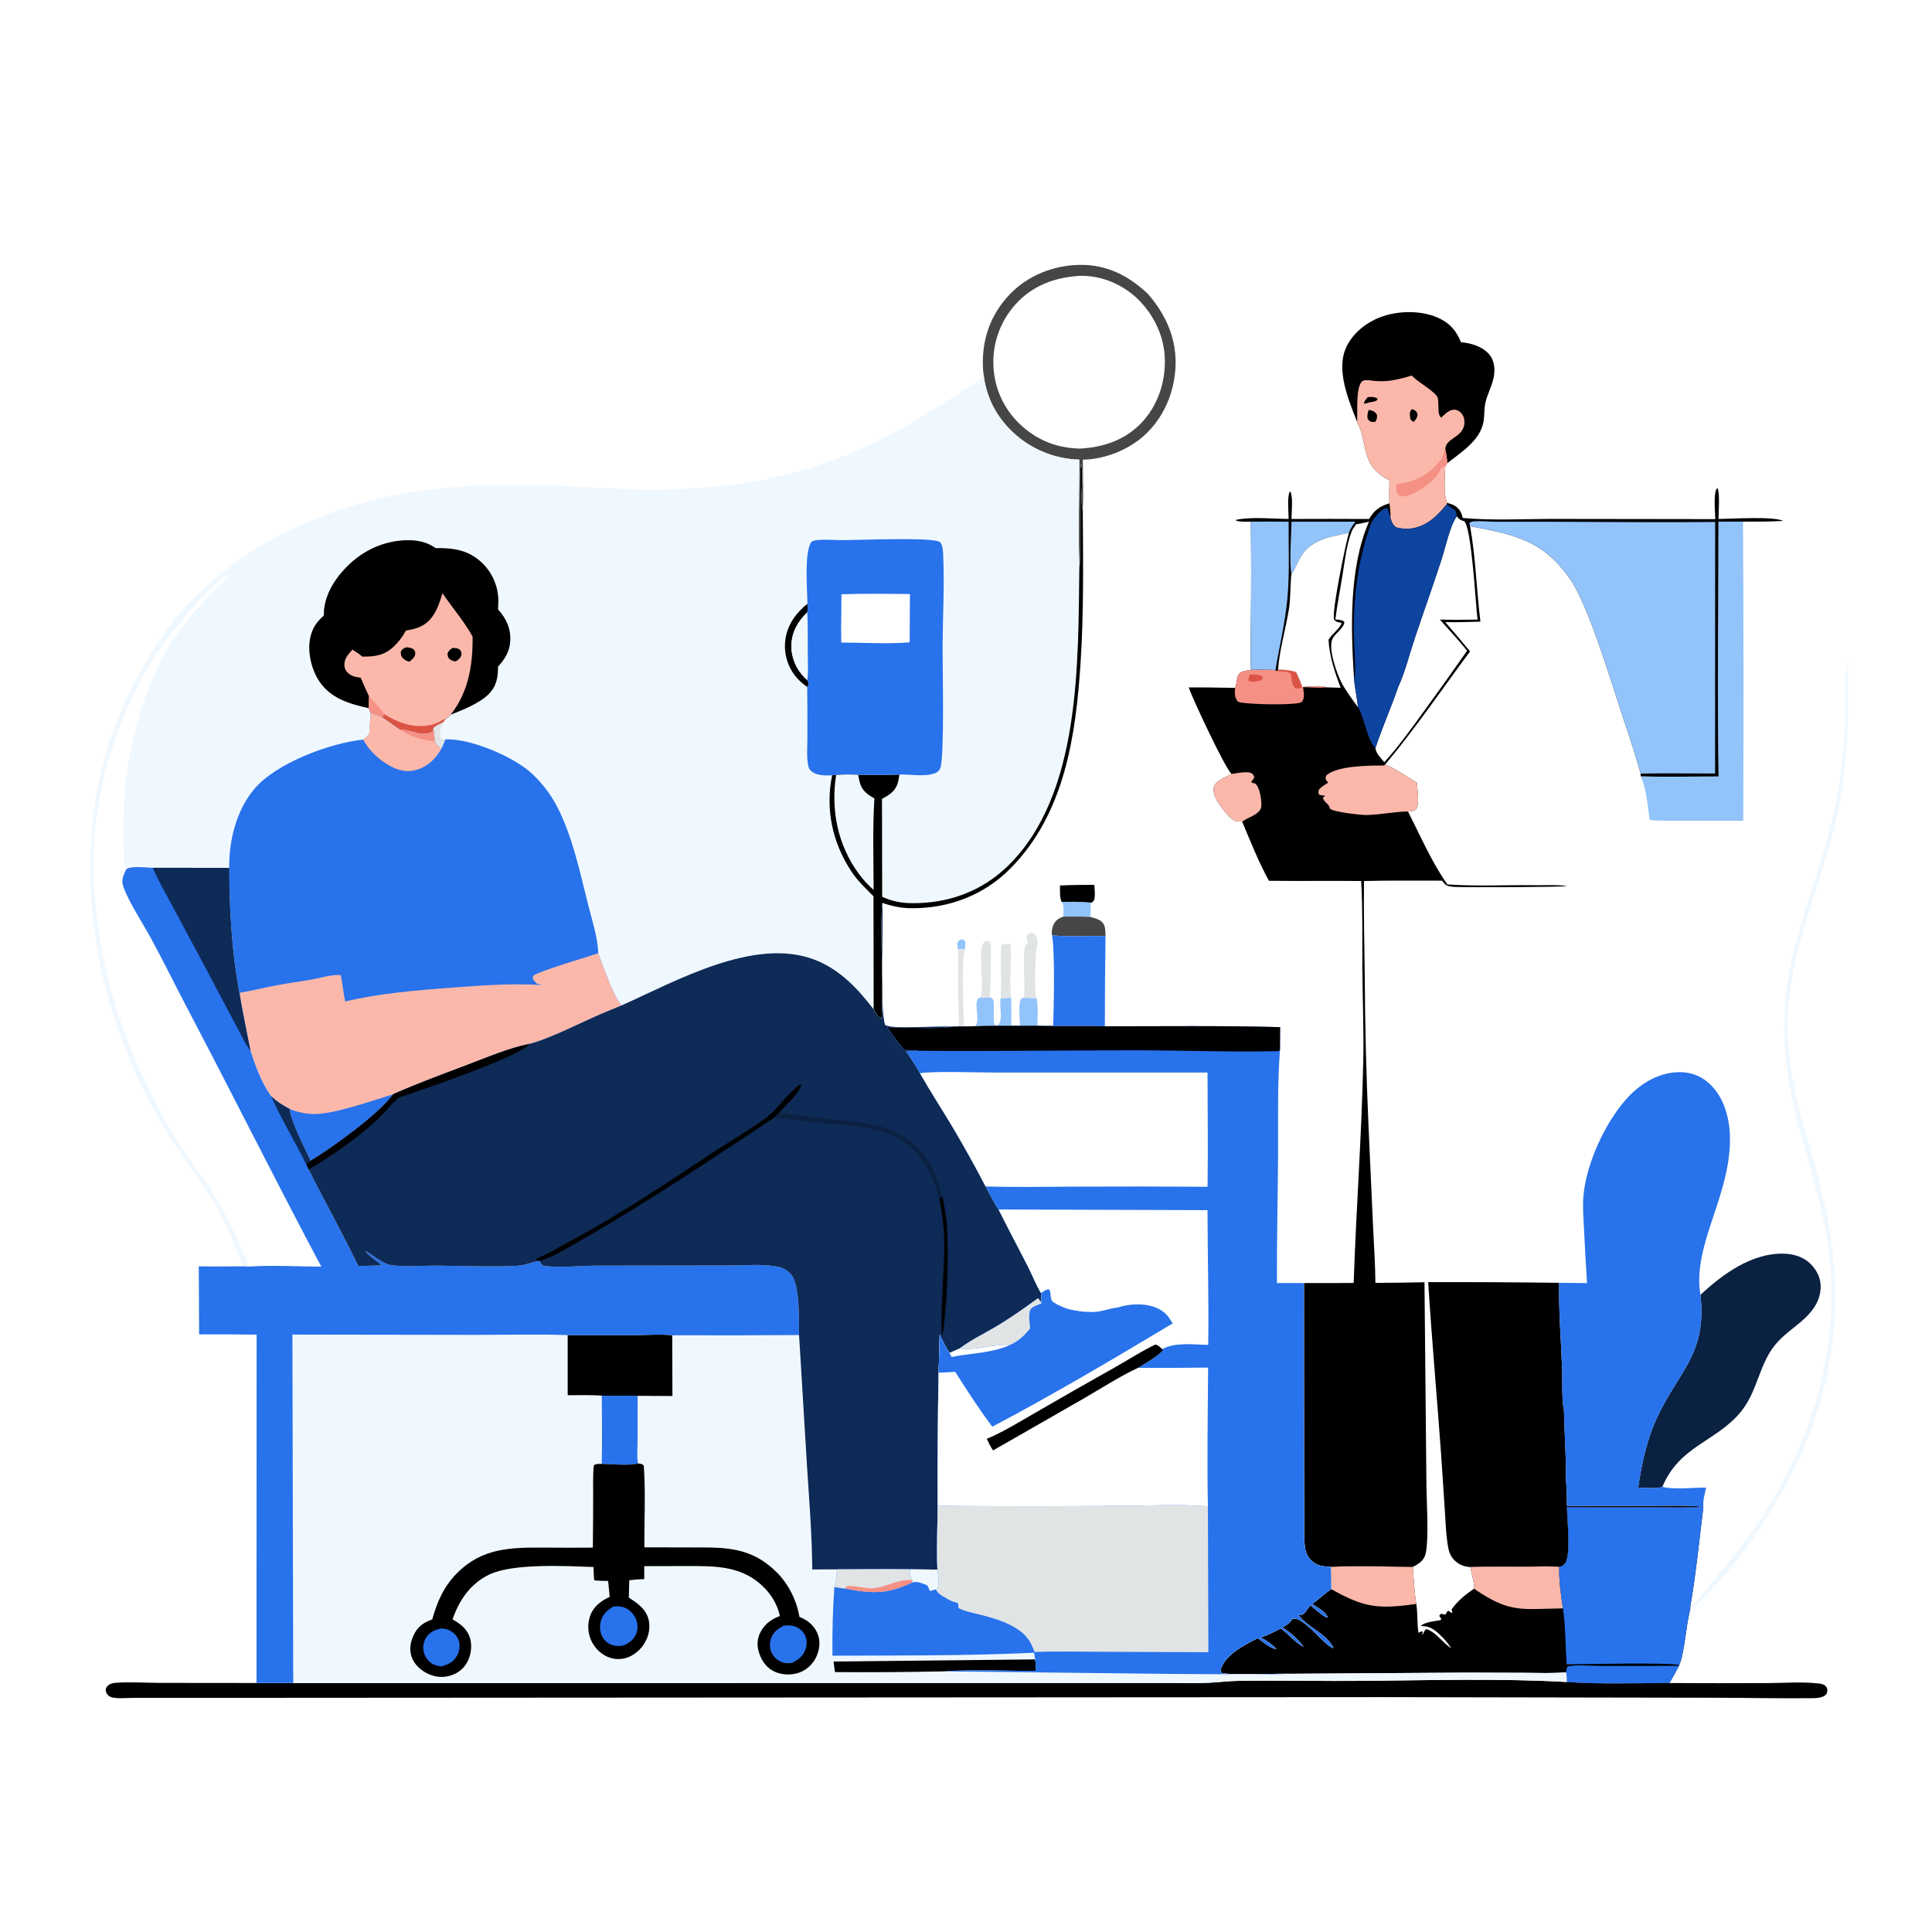 <?xml version="1.0" encoding="utf-8" ?>
<svg xmlns="http://www.w3.org/2000/svg" xmlns:xlink="http://www.w3.org/1999/xlink" width="1024" height="1024">
	<path fill="white" d="M0 0L1024 0L1024 1024L0 1024L0 0Z"/>
	<path fill="#92C3FB" d="M507.754 503.007C507.529 501.452 506.843 499.918 508.13 498.684C508.445 498.383 509.144 498.025 509.538 497.808C510.887 498.107 510.867 498.06 511.682 499.168C511.736 500.533 511.645 501.722 511.459 503.077L507.754 503.007Z"/>
	<path fill="#92C3FB" d="M562.639 477.993C567.706 478.06 573.206 477.768 578.211 478.436C578.134 480.953 578.017 483.477 577.985 485.994C573.213 485.688 568.365 485.844 563.582 485.839C563.597 483.622 564.143 479.567 562.639 477.993Z"/>
	<path fill="#E1E4E5" d="M507.754 503.007L511.459 503.077C509.431 509.285 510.701 536.282 510.962 544.045L508.242 544.053C508.369 539.8 508.004 535.508 507.949 531.251C507.828 521.836 507.919 512.425 507.754 503.007Z"/>
	<path fill="#92C3FB" d="M542.802 528.809Q546.101 528.976 549.402 529.072C550.361 533.731 549.934 538.941 549.832 543.681L540.551 543.694C540.691 539.731 539.513 533.425 540.992 529.808C541.327 528.989 542.027 529.055 542.802 528.809Z"/>
	<path fill="#E1E4E5" d="M519.687 528.697C521.202 523.442 519.858 512.179 519.954 506.323C519.997 503.72 520.066 500.799 522.023 498.874C523.452 498.709 523.735 498.705 525.054 499.257C525.523 500.319 524.889 525.742 524.688 528.643C522.977 528.791 521.393 528.948 519.687 528.697Z"/>
	<path fill="#E1E4E5" d="M530.363 529.151L530.406 528.498C530.948 519.275 530.048 509.96 530.758 500.755L534.783 499.995L535.484 500.532C536.489 509.882 534.8 519.62 535.897 528.831L530.363 529.151Z"/>
	<path d="M561.802 469.328C567.875 469.031 573.934 468.996 580.012 468.976C580.096 470.945 580.826 476.098 579.536 477.604C578.973 478.262 579.169 478.035 578.211 478.436C573.206 477.768 567.706 478.06 562.639 477.993C561.568 475.444 561.883 472.078 561.802 469.328Z"/>
	<path fill="#E1E4E5" d="M545.159 500.282C544.453 499.097 543.918 497.747 544.225 496.324C544.502 495.046 544.886 494.945 545.926 494.324C547.343 494.423 547.855 494.67 548.967 495.546C550.109 497.594 550.115 500.846 549.335 503.082C549.302 503.176 549.226 503.248 549.172 503.332C548.926 509.864 547.965 523.172 549.402 529.072Q546.101 528.976 542.802 528.809C543.423 522.413 541.717 505.425 543.571 500.739L545.159 500.282Z"/>
	<path fill="#92C3FB" d="M519.687 528.697C521.393 528.948 522.977 528.791 524.688 528.643C525.527 529.043 526.051 529.012 526.39 529.929C527.441 532.765 525.828 542.473 527.567 543.555C528.275 543.427 528.823 543.513 529.312 542.918C531.714 539.999 529.473 532.925 530.363 529.151L535.897 528.831C536.085 533.805 536.105 538.726 536.002 543.701C529.667 543.75 523.275 543.631 516.949 543.917C519.558 540.336 516.435 534.086 518.047 529.899C518.396 528.991 518.844 529.066 519.687 528.697Z"/>
	<path fill="#454645" d="M563.582 485.839C568.365 485.844 573.213 485.688 577.985 485.994C580.465 486.76 583.571 487.342 584.955 489.781C585.97 491.568 585.853 494.182 585.944 496.191C576.854 495.824 567.463 496.634 558.441 495.829C557.735 495.766 558.107 495.878 557.449 495.083C557.49 493.387 557.58 491.803 558.31 490.239C559.452 487.789 561.082 486.683 563.582 485.839Z"/>
	<path fill="#F0F8FF" d="M895.861 851.577C896.718 850.945 897.487 850.299 898.25 849.557C904.061 843.907 909.051 836.391 914.245 830.103C920.855 822.1 927.403 813.891 933.116 805.218C963.423 759.214 978.533 702.56 966.794 647.981C958.107 607.592 943.29 577.508 945.924 534.305C947.989 500.428 962.431 469.365 970.495 436.779C975.374 417.066 977.791 395.834 978.278 375.547C978.47 367.59 978.031 359.629 978.144 351.665L978.615 359.751C978.777 356.57 978.797 353.332 979.476 350.21C980.041 382.834 979.648 410.848 971.206 442.69C962.895 474.036 950.178 502.141 947.759 535.05C945.335 568.038 957.332 598.148 965.078 629.494C980.005 689.892 973.13 741.98 941.704 795.732C931.493 813.199 919.302 830.107 905.255 844.706C902.456 847.615 899.517 850.994 895.894 852.874L895.861 851.577Z"/>
	<path fill="#2872EC" d="M557.449 495.083C558.107 495.878 557.735 495.766 558.441 495.829C567.463 496.634 576.854 495.824 585.944 496.191Q585.602 520.078 585.585 543.967C573.678 543.606 561.743 544.075 549.832 543.681C552.607 543.524 555.437 543.591 558.219 543.561C558.556 534.433 559.243 502.127 557.449 495.083Z"/>
	<path fill="#92C3FB" d="M910.815 276.523L923.829 276.47Q924.302 355.746 923.955 435.022L893.287 434.963C887.043 434.947 880.57 435.226 874.365 434.601C873.227 427.362 872.778 418.042 869.587 411.456C883.299 411.907 897.147 411.527 910.875 411.541C910.139 366.569 910.806 321.504 910.815 276.523Z"/>
	<path fill="#0A2141" d="M901.259 686.308C913.083 675.289 928.698 663.875 945.722 664.481C951.502 664.686 956.611 666.449 960.508 670.838C963.56 674.277 965.26 678.333 964.969 682.972C964.494 690.541 959.873 696.099 954.323 700.754C949.538 704.769 944.379 708.31 940.482 713.273C932.085 723.965 931.425 737.98 922.287 748.77C909.182 764.245 890.143 766.437 881.117 788.003L880.911 788.218C877.109 789.123 872.183 788.511 868.245 788.484C870.169 775.617 872.787 763.096 878.322 751.229C889.893 726.42 904.793 717.64 901.259 686.308Z"/>
	<path d="M719.285 223.613C714.79 212.003 707.92 196.14 713.542 184.039C717.179 176.21 724.783 170.412 732.841 167.671C742.316 164.449 754.722 164.483 763.727 169.166C769.034 171.926 772.158 175.922 774.333 181.391C779.736 181.81 785.987 183.7 789.539 188.106C792.007 191.167 792.411 195.482 791.827 199.251C791.045 204.3 788.261 208.805 787.242 213.752C786.547 217.129 786.873 220.698 786.184 224.072C784.236 233.597 774.26 239.878 767.088 245.492L766.016 247.097C765.912 252.864 764.85 261.138 766.987 266.508L766.905 267.163C761.714 273.627 755.885 279.367 747.142 280.233C744.676 280.477 742.464 280.161 740.078 279.556L739.666 279.393C737.958 277.753 737.561 276.581 736.883 274.329C737.083 271.699 736.77 269.333 736.382 266.747C736.304 262.706 736.288 258.693 736.433 254.654C723.849 247.795 724.686 241.381 721.627 229.306C721.147 227.412 719.956 225.503 719.285 223.613Z"/>
	<path fill="#FBB8AA" d="M748.326 199.041C748.482 199.212 748.636 199.384 748.794 199.554C751.631 202.599 760.659 207.545 761.893 210.597C762.222 211.411 762.244 212.549 762.318 213.415C762.489 215.434 762.034 220.373 763.889 221.295C765.866 219.568 768.144 216.959 770.955 217.151C772.6 217.263 773.945 218.189 774.924 219.48C776.096 221.025 776.457 223.79 775.993 225.637C774.311 232.322 765.983 232.276 766.037 238.406C766.665 240.792 766.908 243.047 767.088 245.492L766.016 247.097C765.912 252.864 764.85 261.138 766.987 266.508L766.905 267.163C761.714 273.627 755.885 279.367 747.142 280.233C744.676 280.477 742.464 280.161 740.078 279.556L739.666 279.393C737.958 277.753 737.561 276.581 736.883 274.329C737.083 271.699 736.77 269.333 736.382 266.747C736.304 262.706 736.288 258.693 736.433 254.654C723.849 247.795 724.686 241.381 721.627 229.306C721.147 227.412 719.956 225.503 719.285 223.613L719.316 223.162C719.603 218.494 718.512 205.288 721.919 202.128C723.22 200.921 727.12 201.768 728.715 201.915C735.696 202.557 741.681 201.037 748.326 199.041Z"/>
	<path d="M724.909 210.501C726.327 210.41 727.775 210.219 729.12 210.781C730.1 211.191 729.804 210.904 730.168 211.803C728.991 212.917 727.648 212.956 726.118 213.184C724.949 213.612 724.138 213.93 722.872 213.896C723.061 212.491 724.057 211.613 724.909 210.501Z"/>
	<path fill="#F59085" d="M764.196 242.912C764.698 241.307 765.264 239.901 766.037 238.406C766.665 240.792 766.908 243.047 767.088 245.492L766.016 247.097L763.776 248.091C764.197 246.227 764.472 244.814 764.196 242.912Z"/>
	<path d="M748.242 216.851C748.688 216.983 749.391 217.165 749.777 217.401C750.935 218.109 751.057 218.763 751.372 219.965C750.961 221.657 750.434 222.394 749.239 223.646C748.433 223.124 747.942 222.802 747.462 221.959C747.312 219.804 746.792 218.607 748.242 216.851Z"/>
	<path d="M725.435 217.272C725.66 217.308 725.887 217.333 726.11 217.379C727.846 217.737 728.845 218.283 729.792 219.785C730.039 221.455 729.723 222.061 729.018 223.521C728.536 223.586 727.709 223.725 727.241 223.66C725.891 223.474 725.539 222.83 724.836 221.823C724.608 220.028 724.851 218.973 725.435 217.272Z"/>
	<path fill="#F59085" d="M764.196 242.912C764.472 244.814 764.197 246.227 763.776 248.091C763.682 248.512 763.676 248.63 763.46 249.072C760.728 254.658 753.283 259.944 747.578 262.167C745.783 262.867 743.473 263.624 741.653 262.627C740.737 262.126 740.329 261.117 740.154 260.136C740.049 259.542 739.639 257.255 740.234 256.823C740.771 256.433 743.227 256.179 743.969 256.012C753.114 253.945 758.656 250.477 764.196 242.912Z"/>
	<path d="M155.417 892.038L620.347 891.989C627.201 891.988 634.159 892.227 641 891.885C646.007 891.635 650.983 890.974 656 890.898C678.659 890.552 701.338 891.098 723.999 890.88C759.396 890.538 795.066 889.516 830.435 891.488C848.408 892.734 866.802 892.031 884.834 892.045Q911.063 892.199 937.291 892.067C945.825 892.04 955.001 891.298 963.45 892.235C965.314 892.442 967.024 892.589 968.113 894.312C968.788 895.381 968.506 896.528 968.235 897.644C967.714 898.232 967.229 898.764 966.504 899.108C964.862 899.887 962.85 900.046 961.058 900.067C943.35 900.275 925.56 899.844 907.837 899.837L732.105 899.518L69.587 899.928C66.572 899.929 61.13 900.528 58.431 899.316C57.293 898.806 56.41 897.697 56.108 896.472C55.82 895.307 56.245 894.385 57.057 893.555C58.065 892.524 59.594 892.055 60.992 891.945C68.811 891.33 77.207 891.955 85.073 891.971L135.951 892.024L155.417 892.038Z"/>
	<path fill="#454645" d="M521.235 197.888C521.056 196.553 520.992 195.238 520.952 193.892C520.518 179.565 525.145 166.508 535.142 156.052C544.685 146.07 558.158 140.7 571.884 140.393C586.402 140.067 598.204 146.065 608.512 155.874C618.283 167.139 623.983 180.297 622.99 195.434C622.093 209.105 616.292 222.192 605.915 231.291C597.401 238.756 585.241 243.44 573.921 243.648C573.943 252.653 574.306 261.794 573.897 270.784C573.866 270.647 573.833 270.51 573.805 270.373C572.209 262.534 574.576 253.897 573.142 246.119C571.326 248.129 573.458 292.895 572.079 300.762C571.381 281.802 572.025 262.605 572.048 243.62Q570.972 243.59 569.899 243.516Q568.825 243.442 567.755 243.326Q566.686 243.209 565.621 243.05Q564.557 242.891 563.5 242.689Q562.443 242.487 561.395 242.242Q560.347 241.998 559.31 241.712Q558.272 241.426 557.247 241.099Q556.222 240.771 555.211 240.403Q554.2 240.035 553.204 239.626Q552.209 239.217 551.231 238.769Q550.252 238.321 549.293 237.834Q548.333 237.347 547.394 236.822Q546.455 236.296 545.537 235.734Q544.62 235.172 543.726 234.573Q542.832 233.974 541.963 233.34Q541.093 232.706 540.25 232.037C529.306 223.24 522.759 211.829 521.235 197.888Z"/>
	<path fill="white" d="M572.038 146.207C582.451 145.833 593.068 149.878 600.962 156.603C610.123 164.408 616.437 176.193 617.279 188.253C618.158 200.833 614.354 213.586 605.943 223.074C597.235 232.898 585.284 237.083 572.452 237.771C560.847 237.462 550.95 233.945 542.138 226.237Q541.281 225.501 540.462 224.722Q539.642 223.944 538.864 223.125Q538.085 222.306 537.348 221.449Q536.611 220.592 535.919 219.699Q535.226 218.806 534.579 217.879Q533.933 216.953 533.333 215.995Q532.734 215.036 532.184 214.049Q531.633 213.062 531.134 212.049Q530.634 211.035 530.185 209.998Q529.737 208.961 529.342 207.902Q528.946 206.843 528.605 205.766Q528.263 204.689 527.976 203.596Q527.689 202.503 527.457 201.397Q527.226 200.291 527.05 199.174Q526.875 198.058 526.756 196.934Q526.636 195.81 526.574 194.682Q526.503 193.555 526.488 192.425Q526.474 191.295 526.515 190.166Q526.556 189.037 526.654 187.912Q526.751 186.786 526.904 185.667Q527.057 184.548 527.266 183.437Q527.474 182.327 527.738 181.228Q528.001 180.13 528.319 179.046Q528.636 177.962 529.008 176.895Q529.379 175.828 529.802 174.78Q530.226 173.733 530.701 172.708Q531.176 171.683 531.702 170.683Q532.227 169.683 532.802 168.71Q533.376 167.737 533.998 166.794Q534.62 165.851 535.288 164.94Q535.957 164.029 536.669 163.153Q537.382 162.276 538.137 161.436C547.054 151.422 558.924 147.046 572.038 146.207Z"/>
	<path d="M756.967 679.563Q791.667 679.465 826.363 679.922C826.112 695.15 827.386 710.517 827.962 725.738C828.186 731.652 827.663 741.908 828.918 747.326Q829.375 761.561 829.983 775.791C830.013 780.174 829.818 784.694 830.365 789.045L830.502 798.169L875.251 798.144C884.308 798.14 893.82 797.781 902.835 798.608C893.647 799.3 884.153 798.887 874.933 798.904Q852.733 799.015 830.533 798.868C830.551 805.076 832.942 825.008 829.241 828.98C828.43 829.849 827.563 830.247 826.444 830.547C820.698 829.914 814.447 830.391 808.65 830.402C798.905 830.421 789.094 830.214 779.358 830.584C776.2 830.408 773.709 829.506 771.315 827.365C769.291 825.556 768.215 823.354 767.686 820.728C766.415 814.413 766.262 807.652 765.838 801.23L763.868 771.537C761.68 740.864 758.89 710.259 756.967 679.563Z"/>
	<path d="M830.533 798.868Q852.733 799.015 874.933 798.904C884.153 798.887 893.647 799.3 902.835 798.608C900.645 816.219 898.927 834.1 895.861 851.577L895.894 852.874C893.574 861.166 892.93 875.847 890.044 882.522L889.898 882.933C888.27 886.011 886.622 889.057 884.834 892.045C866.802 892.031 848.408 892.734 830.435 891.488C830.46 889.67 830.474 888.094 829.996 886.332C822.941 887.004 815.732 886.675 808.649 886.635L777.069 886.526L682.714 887.154C677.783 886.931 649.255 888.035 647.316 886.617C647.081 885.558 646.877 885.054 647.268 884C650.018 876.585 660.168 871.514 666.725 868.223C669.553 870.369 672.945 873.439 676.536 874.066C674.169 871.387 671.22 869.629 668.19 867.813C671.938 866.773 675.449 864.775 678.918 863.039C683.056 866.237 686.242 870.402 690.963 872.817C687.627 868.609 684.146 865.384 679.608 862.516C680.986 861.783 682.398 861.116 683.438 859.918C683.646 859.679 683.844 859.43 684.046 859.186L684.123 859.342L685.024 857.992C690.85 856.18 703.004 873.516 706.758 873.433C702.745 865.529 692.349 862.205 688.188 855.887L688.482 855.618L689.649 856.064C691.604 855.348 693.224 852.379 694.504 850.776C697.281 853.019 700.078 855.664 703.21 857.373L703.597 857.066C702.748 854.355 697.75 851.713 695.47 850.136C698.94 847.635 701.976 844.648 705.554 842.261C705.57 838.319 705.406 834.364 705.313 830.422C719.728 829.782 734.378 830.339 748.808 830.465C749.299 836.982 749.602 843.664 750.658 850.115C751.506 855.144 750.952 860.435 751.85 865.401L753.529 864.626L754.189 864.934L753.784 866.022L753.977 866.421C754.536 865.568 754.95 864.675 755.39 863.757L756.301 863.479C761.558 865.529 764.613 870.718 769.312 873.7C768.023 871.819 766.644 869.988 765.059 868.344C761.729 864.89 758.749 861.892 753.728 861.859L753.047 861.86C754.755 859.707 760.835 859.219 763.616 858.686L763.896 857.906L762.903 856.668L763.005 855.999L764.055 855.24L765.096 855.794L764.802 855.654L766.28 855.649C766.388 855.401 766.773 854.476 766.935 854.293C768.08 852.987 768.302 854.854 769.799 854.831C769.706 854.368 769.611 853.905 769.487 853.45L769.362 853.005C772.548 848.541 776.748 845.049 781.308 842.062C781.727 839.741 779.735 833.493 779.358 830.584C789.094 830.214 798.905 830.421 808.65 830.402C814.447 830.391 820.698 829.914 826.444 830.547C827.563 830.247 828.43 829.849 829.241 828.98C832.942 825.008 830.551 805.076 830.533 798.868Z"/>
	<path fill="#2872EC" d="M829.996 886.332C830.14 885.287 830.446 884.333 830.745 883.325C834.946 882.112 843.103 882.98 847.811 882.974Q868.855 883.061 889.898 882.933C888.27 886.011 886.622 889.057 884.834 892.045C866.802 892.031 848.408 892.734 830.435 891.488C830.46 889.67 830.474 888.094 829.996 886.332Z"/>
	<path fill="#FBB8AA" d="M748.808 830.465C749.299 836.982 749.602 843.664 750.658 850.115C730.39 852.969 723.033 852.094 705.554 842.261C705.57 838.319 705.406 834.364 705.313 830.422C719.728 829.782 734.378 830.339 748.808 830.465Z"/>
	<path fill="#FBB8AA" d="M779.358 830.584C789.094 830.214 798.905 830.421 808.65 830.402C814.447 830.391 820.698 829.914 826.444 830.547C826.192 837.489 827.335 845.578 828.395 852.472C806.448 852.758 800.325 855.203 781.308 842.062C781.727 839.741 779.735 833.493 779.358 830.584Z"/>
	<path fill="#2872EC" d="M830.533 798.868Q852.733 799.015 874.933 798.904C884.153 798.887 893.647 799.3 902.835 798.608C900.645 816.219 898.927 834.1 895.861 851.577L895.894 852.874C893.574 861.166 892.93 875.847 890.044 882.522C885.404 881.017 839.38 882.073 830.38 882.125C829.63 872.209 829.858 862.354 828.395 852.472C827.335 845.578 826.192 837.489 826.444 830.547C827.563 830.247 828.43 829.849 829.241 828.98C832.942 825.008 830.551 805.076 830.533 798.868Z"/>
	<path fill="#2872EC" d="M841.164 680.057Q840.242 665.98 839.585 651.889C839.297 645.916 838.741 639.804 839.253 633.837C840.704 616.937 850.483 595.66 861.542 583.022C868.54 575.024 877.817 568.937 888.682 568.304C895.153 567.927 900.954 569.804 905.808 574.149C913.285 580.842 916.465 591.496 916.866 601.242C918.159 632.721 896.746 659.381 901.259 686.308C904.793 717.64 889.893 726.42 878.322 751.229C872.787 763.096 870.169 775.617 868.245 788.484C872.183 788.511 877.109 789.123 880.911 788.218L881.117 788.003C886.38 789.691 898.305 788.392 904.264 788.445C903.615 791.631 902.474 795.338 902.835 798.608C893.82 797.781 884.308 798.14 875.251 798.144L830.502 798.169L830.365 789.045C829.818 784.694 830.013 780.174 829.983 775.791Q829.375 761.561 828.918 747.326C827.663 741.908 828.186 731.652 827.962 725.738C827.386 710.517 826.112 695.15 826.363 679.922L841.164 680.057Z"/>
	<path d="M909.13 275.144C909.109 271.708 908.01 261.499 909.985 258.935C910.071 258.824 910.187 258.739 910.289 258.64C911.69 261.197 910.853 271.696 910.831 275.072C918.24 275.004 939.648 273.538 945.23 276.089C938.114 276.508 930.956 276.495 923.829 276.47L910.815 276.523C910.806 321.504 910.139 366.569 910.875 411.541C897.147 411.527 883.299 411.907 869.587 411.456L869.56 410.022C866.432 398.276 862.317 386.739 858.553 375.181C853.08 358.375 841.689 320.813 832.467 307.324C818.093 286.302 802.68 283.349 779.176 278.879C782.168 295.457 782.575 312.745 784.66 329.486C778.452 329.63 772.213 329.914 766.005 329.718Q772.697 337.392 779.155 345.263C764.233 365.383 750.259 385.984 734.168 405.229C740.013 407.661 745.595 411.565 751.007 414.879C751.143 418.772 752.597 425.82 750.47 429.121C749.086 429.993 747.863 430.013 746.284 430.127C752.784 442.904 758.861 457.038 767.15 468.76C782.834 469.868 799.003 468.971 814.755 469.178C819.906 469.246 825.368 468.835 830.453 469.626C829.779 470.225 776.64 470.399 771.508 470.106C769.572 469.995 767.155 469.946 765.724 468.487C765.225 467.977 764.758 467.335 764.316 466.77C750.545 466.812 736.718 466.59 722.955 466.96C722.74 483.433 723.122 499.937 723.335 516.411Q723.535 556.126 725.296 595.803L727.733 649.745C728.194 659.791 728.909 669.901 728.996 679.955Q742.003 679.916 755.006 679.611L756.007 784.029C756.012 795.014 757.191 809.907 756.132 820.33C755.854 823.064 755.427 825.369 753.454 827.405C752.184 828.714 750.46 829.711 748.808 830.465C734.378 830.339 719.728 829.782 705.313 830.422C701.412 830.368 697.893 829.98 694.968 827.073C693.161 825.278 692.057 822.964 691.707 820.458C690.96 815.113 691.264 809.362 691.239 803.963L691.133 776.702L691.103 680.053Q704.286 680.095 717.468 679.994C718.811 640.858 721.703 601.714 722.559 562.578C722.919 546.107 722.179 529.48 722.076 512.989C721.98 497.687 722.313 482.224 721.452 466.952C705.158 466.761 688.859 467.046 672.563 466.837C667.171 457.013 662.73 445.918 658.407 435.551C657.893 435.291 658.154 435.348 657.508 435.382C656.891 435.414 656.154 435.518 655.543 435.42C652.535 434.939 647.513 428.267 645.882 425.716C644.401 423.399 642.551 419.814 643.456 416.961C644.499 413.672 649.893 411.788 652.724 410.232C648.818 406.152 632.49 371.172 630.018 364.366C638.2 364.251 646.42 364.499 654.605 364.576C655.684 362.362 655.239 359.438 656.595 357.326C657.675 355.644 661.216 355.356 663.044 355.034C662.596 346.563 662.968 337.862 663.002 329.372Q663.275 302.925 662.985 276.479C660.289 276.504 657.64 276.696 655.025 275.941L655.308 275.47C663.877 273.836 674.229 274.987 683.004 275.058C682.994 270.714 682.142 264.562 683.521 260.554L684.075 260.788C685.372 264.817 684.561 270.751 684.504 275.062Q705.077 274.966 725.65 275.078C728.361 270.339 731.31 268.395 736.382 266.747C736.77 269.333 737.083 271.699 736.883 274.329C737.561 276.581 737.958 277.753 739.666 279.393L740.078 279.556C742.464 280.161 744.676 280.477 747.142 280.233C755.885 279.367 761.714 273.627 766.905 267.163L766.987 266.508C769.838 267.317 772.233 268.17 773.87 270.81C774.58 271.955 774.981 273.227 775.24 274.539C791.127 275.983 807.848 275.017 823.824 275.031L909.13 275.144Z"/>
	<path fill="#92C3FB" d="M684.545 276.499L718.394 276.521C716.909 278.469 715.813 280.117 714.919 282.425C705.883 284.203 695.573 285.891 690.098 294.042C687.868 297.362 686.635 301.3 684.421 304.547C683.358 295.514 684.322 285.621 684.545 276.499Z"/>
	<path fill="#FBB8AA" d="M652.724 410.232C655.154 409.916 661.524 408.433 663.528 409.992C664.509 410.755 664.622 411.09 664.761 412.232C664.233 412.993 663.705 413.748 663.151 414.49C664.053 415.288 664.269 414.815 665.113 415.279C667.437 416.556 668.358 422.585 668.511 425.03C668.633 426.964 668.643 428.613 667.224 430.092C664.769 432.65 661.059 433.35 658.407 435.551C657.893 435.291 658.154 435.348 657.508 435.382C656.891 435.414 656.154 435.518 655.543 435.42C652.535 434.939 647.513 428.267 645.882 425.716C644.401 423.399 642.551 419.814 643.456 416.961C644.499 413.672 649.893 411.788 652.724 410.232Z"/>
	<path fill="#F59085" d="M677.391 354.941C680.558 354.865 683.96 355.244 686.98 356.242C688.225 358.858 689.335 361.416 690.27 364.16C693.172 363.785 700.82 363.203 703.399 364.319C699.255 364.703 694.81 364.298 690.638 364.221C690.862 366.014 691.494 368.981 690.749 370.658C690.452 371.329 690.118 372.076 689.397 372.352C685.483 373.847 660.483 373.495 656.179 371.963C654.177 369.612 654.439 367.557 654.605 364.576C655.684 362.362 655.239 359.438 656.595 357.326C657.675 355.644 661.216 355.356 663.044 355.034C667.325 354.909 671.732 354.692 675.99 355.262L676.854 355.722L677.391 354.941Z"/>
	<path fill="#DB5343" d="M662.537 357.504C664.798 357.381 667.289 357.438 669.215 358.759L669.336 359.631L668.137 360.678C665.963 361.153 663.835 361.818 661.777 360.812C661.513 359.234 661.858 358.911 662.537 357.504Z"/>
	<path fill="#DB5343" d="M677.391 354.941C680.558 354.865 683.96 355.244 686.98 356.242C688.225 358.858 689.335 361.416 690.27 364.16C689.242 364.926 688.153 364.873 686.925 364.952C684.303 363.354 684.863 359.679 684.006 356.958C682.092 355.688 679.117 355.926 676.854 355.722L677.391 354.941Z"/>
	<path fill="white" d="M718.782 277.888C721.065 277.538 723.334 276.991 725.596 276.517C714.919 300.881 715.97 333.29 717.646 359.358C718.021 364.574 719.288 369.63 719.725 374.785C717.385 371.724 712.913 365.399 711.196 362.148C708.594 357.217 703.789 343.778 706.221 338.613C707.633 335.612 712.556 332.783 712.54 329.554C711.025 328.411 709.606 328.509 707.769 328.296C708.757 320.656 710.187 313.063 711.452 305.464C712.749 297.676 713.563 289.201 716.375 281.784C716.915 280.359 717.888 279.107 718.782 277.888Z"/>
	<path fill="#FBB8AA" d="M734.168 405.229C740.013 407.661 745.595 411.565 751.007 414.879C751.143 418.772 752.597 425.82 750.47 429.121C749.086 429.993 747.863 430.013 746.284 430.127C739.046 430.129 731.71 431.865 724.376 431.976C721.159 432.025 706.747 430.368 704.971 428.644C704.412 425.927 701.588 425.186 701.176 422.803L702.426 421.666C701.196 421.634 700.299 421.612 699.129 421.176C698.642 420.049 698.779 419.833 699.023 418.607C700.381 416.923 702.238 415.911 704.04 414.757C703.747 414.47 703.286 414.042 703.07 413.709C702.328 412.566 702.549 412.229 702.947 411.049C708.424 405.769 725.887 405.761 733.552 405.73L734.168 405.229Z"/>
	<path fill="#92C3FB" d="M662.985 276.479C669.654 276.479 676.333 276.401 683 276.513C682.91 289.911 683.582 303.881 682.348 317.197C681.17 329.909 678.116 342.659 675.99 355.262C671.732 354.692 667.325 354.909 663.044 355.034C662.596 346.563 662.968 337.862 663.002 329.372Q663.275 302.925 662.985 276.479Z"/>
	<path fill="white" d="M684.421 304.547C686.635 301.3 687.868 297.362 690.098 294.042C695.573 285.891 705.883 284.203 714.919 282.425C713.051 289.093 705.888 323.487 707.056 328.369C708.218 329.77 709.285 329.778 711.026 330.163C710.803 332.429 705.493 336.587 704.14 339.063C704.585 347.808 707.493 356.361 710.541 364.524L703.399 364.319C700.82 363.203 693.172 363.785 690.27 364.16C689.335 361.416 688.225 358.858 686.98 356.242C683.96 355.244 680.558 354.865 677.391 354.941C678.153 344.331 681.418 333.619 683.112 323.096C684.094 316.998 683.808 310.698 684.421 304.547Z"/>
	<path fill="white" d="M772.127 273.663C772.336 273.917 772.54 274.176 772.755 274.425C773.703 275.52 774.822 275.869 776.155 276.311C780.059 280.426 782.059 319.847 783.13 328.413C776.481 328.454 769.808 328.601 763.163 328.381C767.888 333.859 773.164 339.222 777.572 344.934Q765.549 362.165 753.155 379.131C746.963 387.599 740.793 396.237 733.702 403.985C732.054 401.975 729.273 399.264 728.992 396.625C732.487 385.615 737.359 375.033 741.073 364.076C744.706 356.201 746.966 346.946 749.72 338.691C754.422 324.599 759.452 310.62 764.055 296.492C766.13 290.124 768.47 278.675 772.127 273.663Z"/>
	<path fill="#0D44A0" d="M766.905 267.163C767.085 267.335 767.263 267.508 767.445 267.678C768.117 268.305 768.835 268.758 769.598 269.263C770.785 270.049 771.624 270.612 771.918 272.098C772.021 272.614 772.068 273.14 772.127 273.663C768.47 278.675 766.13 290.124 764.055 296.492C759.452 310.62 754.422 324.599 749.72 338.691C746.966 346.946 744.706 356.201 741.073 364.076C737.359 375.033 732.487 385.615 728.992 396.625C724.132 391.018 723.603 381.267 719.725 374.785C719.288 369.63 718.021 364.574 717.646 359.358L717.945 359.311C718.768 357.872 717.547 337.904 717.53 334.552C717.433 315.37 719.87 296.646 726.286 278.505C727.044 275.707 730.99 271.161 733.431 269.749C734.352 269.217 734.407 269.161 735.461 269.453C736.085 271.052 736.479 272.663 736.883 274.329C737.561 276.581 737.958 277.753 739.666 279.393L740.078 279.556C742.464 280.161 744.676 280.477 747.142 280.233C755.885 279.367 761.714 273.627 766.905 267.163Z"/>
	<path fill="#92C3FB" d="M779.176 278.879L778.749 277.275C779.826 276.336 780.755 276.356 782.136 276.277C785.571 276.082 789.092 276.524 792.537 276.533L818.71 276.526C848.824 276.607 878.96 276.938 909.072 276.657L909.038 409.983C895.889 409.983 882.705 409.78 869.56 410.022C866.432 398.276 862.317 386.739 858.553 375.181C853.08 358.375 841.689 320.813 832.467 307.324C818.093 286.302 802.68 283.349 779.176 278.879Z"/>
	<path fill="#F0F8FF" d="M521.235 197.888C522.759 211.829 529.306 223.24 540.25 232.037Q541.093 232.706 541.962 233.34Q542.832 233.974 543.726 234.573Q544.62 235.172 545.537 235.734Q546.455 236.296 547.394 236.822Q548.333 237.347 549.293 237.834Q550.252 238.321 551.231 238.769Q552.209 239.217 553.205 239.626Q554.2 240.035 555.211 240.403Q556.222 240.771 557.247 241.099Q558.272 241.426 559.31 241.712Q560.347 241.998 561.395 242.242Q562.443 242.487 563.5 242.689Q564.557 242.891 565.621 243.05Q566.686 243.209 567.755 243.326Q568.825 243.442 569.899 243.516Q570.972 243.59 572.048 243.62C572.025 262.605 571.381 281.802 572.079 300.762C573.458 292.895 571.326 248.129 573.142 246.119C574.576 253.897 572.209 262.534 573.805 270.373C573.833 270.51 573.866 270.647 573.897 270.784C574.068 297.697 574.468 324.75 572.699 351.616C570.144 390.426 564.23 431.251 535.568 460.27C521.571 474.441 503.049 481.474 483.204 481.387C477.788 481.364 472.786 480.293 467.674 478.568C466.369 486.638 468.588 537.366 467.068 539.879C465.257 539.147 463.916 536.667 463.055 534.973C454.597 523.935 445.114 513.832 431.851 508.708C399.92 496.374 358.436 519.947 329.412 532.911Q324.556 534.945 319.678 536.924C307.861 541.932 292.288 550.188 280.665 553.275C269.584 555.555 258.933 560.144 248.378 564.136C235.199 569.12 221.849 574.062 208.933 579.692L208.434 579.958C200.694 590.527 176.314 608.228 164.605 615.243C161.392 608.063 154.407 595.272 153.469 587.778C149.844 585.836 146.693 583.888 143.698 581.045C138.422 573.534 135.612 565.632 132.769 556.973C130.745 546.719 128.57 536.549 126.876 526.225C122.802 504.661 121.511 481.883 121.496 459.981L80.948 459.952C77.27 459.856 70.093 458.805 66.99 460.598C65.438 463.923 64.088 466.424 65.424 470.106C68.454 478.455 75.593 489.145 79.993 497.259C87.072 510.31 93.606 523.654 100.521 536.798C124.04 581.502 146.558 626.784 170.305 671.357C157.693 671.305 144.512 670.469 131.953 671.311L129.123 671.183C126.428 666.513 124.67 660.833 122.568 655.84C119.74 649.121 116.323 642.485 112.6 636.214C105.127 623.63 95.585 612.263 88.024 599.668C63.679 559.12 48.971 513.406 47.925 465.972C47.73 457.092 48.34 448.279 48.796 439.418Q49.759 425.869 52.645 412.596C56.939 393.696 63.287 376.809 72.364 359.709C78.236 348.646 85.141 337.382 93.125 327.726C131.797 280.959 192.241 259.951 251.456 257.515C269.308 256.781 286.997 257.095 304.835 257.888C319.182 258.526 333.572 259.58 347.937 259.525Q371.458 259.267 394.746 255.954C431.787 250.386 463.754 236.765 495.218 216.758C498.955 214.382 519.365 201.807 520.776 199.949C520.992 199.664 521.141 198.309 521.235 197.888Z"/>
	<path fill="#E1E4E5" d="M234.964 382.701C233.734 385.477 232.721 387.859 233.411 390.909C234.412 391.942 234.597 391.788 236.056 391.915C235.342 393.608 234.691 395.376 233.853 397.009C231.916 395.289 230.944 394.142 230.279 391.592C230.176 389.676 230.146 387.808 229.572 385.96C230.69 384.485 233.299 383.564 234.964 382.701Z"/>
	<path d="M427.962 320.001C428.033 321.509 428.206 323.025 427.875 324.51C422.941 329.344 419.663 334.854 419.463 341.94C419.28 348.377 421.923 354.512 426.401 359.092Q427.123 359.823 427.886 360.51C428.443 361.611 428.904 362.095 428.336 363.333C428.207 363.615 428.003 363.856 427.836 364.118C425.496 362.454 423.36 360.598 421.557 358.354Q421.159 357.851 420.788 357.329Q420.416 356.807 420.07 356.267Q419.725 355.727 419.407 355.17Q419.089 354.614 418.799 354.042Q418.509 353.47 418.248 352.885Q417.987 352.299 417.756 351.702Q417.524 351.104 417.323 350.495Q417.122 349.886 416.951 349.269Q416.781 348.651 416.641 348.025Q416.502 347.399 416.393 346.767Q416.285 346.136 416.209 345.499Q416.132 344.863 416.088 344.223Q416.043 343.584 416.031 342.943Q416.018 342.302 416.038 341.661Q416.057 341.021 416.108 340.382Q416.16 339.743 416.243 339.107C417.282 331.216 421.877 324.838 427.962 320.001Z"/>
	<path fill="#F0F8FF" d="M427.875 324.51C428.222 331.61 428.105 338.752 428.129 345.86C428.146 350.639 428.51 355.773 427.886 360.51Q427.123 359.823 426.401 359.092C421.923 354.512 419.28 348.377 419.463 341.94C419.663 334.854 422.941 329.344 427.875 324.51Z"/>
	<path d="M572.079 300.762C573.458 292.895 571.326 248.129 573.142 246.119C574.576 253.897 572.209 262.534 573.805 270.373C573.833 270.51 573.866 270.647 573.897 270.784C574.068 297.697 574.468 324.75 572.699 351.616C570.144 390.426 564.23 431.251 535.568 460.27C521.571 474.441 503.049 481.474 483.204 481.387C477.788 481.364 472.786 480.293 467.674 478.568C466.369 486.638 468.588 537.366 467.068 539.879C465.257 539.147 463.916 536.667 463.055 534.973L462.965 475.051C458.652 470.639 454.558 466.94 451.136 461.711C441.156 446.46 437.377 428.788 441.049 410.917L443.169 410.713C447.008 410.409 451.038 410.347 454.875 410.636C462.157 410.712 469.424 410.797 476.703 410.536C476.453 412.12 476.243 413.787 475.737 415.312C474.333 419.543 471.194 421.461 467.474 423.399L467.569 475.324C472.684 477.639 477.495 478.632 483.081 478.699C502.544 478.935 520.431 472.456 534.394 458.776C573.045 420.909 571.351 350.906 572.079 300.762Z"/>
	<path fill="#F0F8FF" d="M443.169 410.713C447.008 410.409 451.038 410.347 454.875 410.636C455.102 412.023 455.32 413.432 455.709 414.784C456.961 419.139 459.705 421.076 463.443 423.188C462.458 439.263 462.997 455.553 463.033 471.656Q460.828 469.728 458.85 467.568Q456.871 465.408 455.142 463.044C443.967 447.884 440.275 429.197 443.169 410.713Z"/>
	<path d="M171.64 326.229C171.436 316.589 176.734 307.706 183.231 300.943C191.973 291.844 203.511 286.405 216.217 286.3C221.605 286.256 226.456 287.422 230.95 290.516C240.528 290.346 248.41 291.552 255.563 298.383C260.818 303.402 264.053 310.718 264.129 318.018Q264.143 320.496 263.958 322.968C268.38 327.874 270.886 333.229 270.429 340.016C270.058 345.543 267.528 349.355 263.977 353.328C263.95 359.114 263.256 363.568 258.99 367.915C254.25 372.743 245.136 376.338 238.838 378.821C238.037 379.686 237.7 380.286 236.548 380.658C236.064 381.271 235.301 382.017 234.964 382.701C233.299 383.564 230.69 384.485 229.572 385.96L229.524 387.454C227.352 389.076 224.915 389.027 222.317 388.67C218.938 388.207 215.301 386.504 211.979 386.72C208.902 384.529 205.777 382.402 202.673 380.249C200.595 379.26 198.479 378.525 196.305 377.788L195.345 375.347C185.224 373.058 175.214 370.226 169.159 360.995C164.948 354.576 162.808 345.285 164.488 337.73C165.584 332.8 167.928 329.52 171.64 326.229Z"/>
	<path fill="#FBB8AA" d="M234.508 314.423C239.718 322.034 245.998 329.32 250.476 337.371C250.689 352.305 248.321 366.878 238.838 378.821C238.037 379.686 237.7 380.286 236.548 380.658C236.064 381.271 235.301 382.017 234.964 382.701C233.299 383.564 230.69 384.485 229.572 385.96L229.524 387.454C227.352 389.076 224.915 389.027 222.317 388.67C218.938 388.207 215.301 386.504 211.979 386.72C208.902 384.529 205.777 382.402 202.673 380.249C200.595 379.26 198.479 378.525 196.305 377.788L195.345 375.347L195.607 369.113C194.134 365.839 192.539 362.572 191.218 359.236C188.184 358.827 185.423 358.294 183.538 355.636C182.588 354.297 182.345 352.58 182.648 350.99C183.186 348.164 184.96 346.356 186.829 344.317C188.671 345.476 190.415 346.642 192.096 348.026C198.975 348.055 203.864 347.386 209.061 342.354C211.543 339.951 213.532 337.186 215.196 334.172C221.04 333.328 225.602 331.761 229.214 326.734C231.791 323.148 233.295 318.639 234.508 314.423Z"/>
	<path d="M239.89 343.405C241.565 343.5 242.63 343.427 243.977 344.597C244.497 345.674 244.856 346.207 244.456 347.447C243.968 348.96 242.809 349.747 241.544 350.561C240.351 350.365 239.104 350.184 238.215 349.255C237.254 348.251 237.257 347.608 237.216 346.326C237.847 344.746 238.526 344.28 239.89 343.405Z"/>
	<path fill="#F59085" d="M195.607 369.113C197.799 371.806 201.977 375.687 203.57 378.541L202.673 380.249C200.595 379.26 198.479 378.525 196.305 377.788L195.345 375.347L195.607 369.113Z"/>
	<path d="M215.242 343.071C216.734 343.162 217.713 343.288 219.074 344.005C219.848 345.054 220.31 345.502 220.026 346.911C219.689 348.579 218.2 349.702 216.981 350.736C215.47 350.256 214.316 349.847 213.294 348.567C212.42 347.473 212.394 346.579 212.457 345.253C213.417 343.869 213.687 343.763 215.242 343.071Z"/>
	<path fill="#DB5343" d="M203.57 378.541C211.427 383.291 219.814 386.352 229.077 384.055C231.839 383.37 234.031 381.897 236.548 380.658C236.064 381.271 235.301 382.017 234.964 382.701C233.299 383.564 230.69 384.485 229.572 385.96L229.524 387.454C227.352 389.076 224.915 389.027 222.317 388.67C218.938 388.207 215.301 386.504 211.979 386.72C208.902 384.529 205.777 382.402 202.673 380.249L203.57 378.541Z"/>
	<path fill="white" d="M50.638 435.795C50.703 435.643 50.777 435.495 50.832 435.34C51.729 432.799 51.784 429.55 52.252 426.858C53.517 419.583 54.764 412.354 56.824 405.254C63.543 382.097 73.825 358.681 88.094 339.151C92.554 333.047 97.638 327.361 102.609 321.67C106.913 316.743 114.405 308.416 120.119 305.328C120.368 305.194 120.622 305.071 120.873 304.942L121.453 305.2C111.165 315.377 101.328 325.205 93.098 337.214C74.213 364.772 65.576 403.239 65.383 436.358C65.364 439.749 65.145 458.469 66.556 460.18C66.684 460.335 66.846 460.459 66.99 460.598C65.438 463.923 64.088 466.424 65.424 470.106C68.454 478.455 75.593 489.145 79.993 497.259C87.072 510.31 93.606 523.654 100.521 536.798C124.04 581.502 146.558 626.784 170.305 671.357C157.693 671.305 144.512 670.469 131.953 671.311C126.026 657.008 120.056 643.345 111.64 630.29C105.526 620.806 98.463 612.084 92.565 602.409C66.425 559.527 50.248 509.748 49.549 459.363C49.44 451.446 50.18 443.684 50.638 435.795Z"/>
	<path fill="#2872EC" d="M427.962 320.001C427.893 312.792 426.129 292.082 430.165 287.142C431.312 286.463 432.341 286.324 433.644 286.214C438.147 285.835 442.992 286.313 447.533 286.278C456.836 286.205 489.772 284.836 496.926 286.8C497.837 287.05 498.236 287.186 498.766 288.041C499.68 289.514 499.822 292.289 499.9 294.012C500.633 310.088 499.693 326.46 499.59 342.56C499.526 352.525 500.669 400.67 498.423 407.005C497.928 408.403 497.047 409.172 495.719 409.738C490.558 411.938 482.351 410.297 476.703 410.536C469.424 410.797 462.157 410.712 454.875 410.636C451.038 410.347 447.008 410.409 443.169 410.713L441.049 410.917C437.404 411.07 432.721 411.234 429.862 408.595C428.825 407.638 428.509 406.666 428.275 405.321C427.483 400.767 427.935 395.664 427.935 391.031Q428.013 377.574 427.836 364.118C428.003 363.856 428.207 363.615 428.336 363.333C428.904 362.095 428.443 361.611 427.886 360.51C428.51 355.773 428.146 350.639 428.129 345.86C428.105 338.752 428.222 331.61 427.875 324.51C428.206 323.025 428.033 321.509 427.962 320.001Z"/>
	<path fill="white" d="M445.987 314.986C458.045 314.534 470.221 314.754 482.287 314.845L482.136 340.439C471.424 341.417 456.937 340.574 445.87 340.568C445.745 332.048 445.929 323.507 445.987 314.986Z"/>
	<path fill="#2872EC" d="M196.305 377.788C198.479 378.525 200.595 379.26 202.673 380.249C205.777 382.402 208.902 384.529 211.979 386.72C215.301 386.504 218.938 388.207 222.317 388.67C224.915 389.027 227.352 389.076 229.524 387.454L229.572 385.96C230.146 387.808 230.176 389.676 230.279 391.592C230.944 394.142 231.916 395.289 233.853 397.009C234.691 395.376 235.342 393.608 236.056 391.915C248.771 391.165 271.426 400.783 280.919 409.138Q283.128 411.086 285.147 413.231Q287.165 415.377 288.976 417.7Q290.786 420.023 292.373 422.505Q293.96 424.986 295.31 427.604C303.57 443.527 307.447 462.72 311.863 480.038C313.823 487.721 316.516 496.115 317.048 504.009C317.091 504.651 317.073 504.714 317.039 505.266C319.489 511.666 325.2 528.347 329.412 532.911Q324.556 534.945 319.678 536.924C307.861 541.932 292.288 550.188 280.665 553.275C269.584 555.555 258.933 560.144 248.378 564.136C235.199 569.12 221.849 574.062 208.933 579.692L208.434 579.958C200.694 590.527 176.314 608.228 164.605 615.243C161.392 608.063 154.407 595.272 153.469 587.778C149.844 585.836 146.693 583.888 143.698 581.045C138.422 573.534 135.612 565.632 132.769 556.973C130.745 546.719 128.57 536.549 126.876 526.225C122.802 504.661 121.511 481.883 121.496 459.981C121.325 445.561 125.186 429.8 134.49 418.513C146.012 404.535 174.788 393.809 192.543 392.004C194.093 391.132 194.817 390.005 195.817 388.562L196.129 382.852C196.315 381.193 196.263 379.458 196.305 377.788Z"/>
	<path fill="#FBB8AA" d="M196.305 377.788C198.479 378.525 200.595 379.26 202.673 380.249C205.777 382.402 208.902 384.529 211.979 386.72C215.301 386.504 218.938 388.207 222.317 388.67C224.915 389.027 227.352 389.076 229.524 387.454L229.572 385.96C230.146 387.808 230.176 389.676 230.279 391.592C230.944 394.142 231.916 395.289 233.853 397.009C231.642 400.899 228.672 404.26 224.704 406.42C220.422 408.75 215.739 409.397 211.076 407.861C203.883 405.492 195.967 398.772 192.543 392.004C194.093 391.132 194.817 390.005 195.817 388.562L196.129 382.852C196.315 381.193 196.263 379.458 196.305 377.788Z"/>
	<path fill="#FBB8AA" d="M196.129 382.852L196.935 382.425C197.949 383.382 198.298 384.181 198.849 385.43C198.7 386.93 198.757 387.006 197.725 388.082L195.817 388.562L196.129 382.852Z"/>
	<path fill="#F59085" d="M229.572 385.96C230.146 387.808 230.176 389.676 230.279 391.592L230.19 392.542L229.316 392.92C223.19 391.757 217.134 390.407 211.979 386.72C215.301 386.504 218.938 388.207 222.317 388.67C224.915 389.027 227.352 389.076 229.524 387.454L229.572 385.96Z"/>
	<path fill="#FBB8AA" d="M317.039 505.266C319.489 511.666 325.2 528.347 329.412 532.911Q324.556 534.945 319.678 536.924C307.861 541.932 292.288 550.188 280.665 553.275C269.584 555.555 258.933 560.144 248.378 564.136C235.199 569.12 221.849 574.062 208.933 579.692L208.434 579.958C200.694 590.527 176.314 608.228 164.605 615.243C161.392 608.063 154.407 595.272 153.469 587.778C149.844 585.836 146.693 583.888 143.698 581.045C138.422 573.534 135.612 565.632 132.769 556.973C130.745 546.719 128.57 536.549 126.876 526.225C133.532 525.127 140.156 523.456 146.796 522.203C153 521.033 159.264 520.239 165.474 519.116C170.259 518.25 175.788 516.452 180.616 516.812C181.648 521.454 181.889 526.158 183.003 530.791C201.174 526.472 220.294 524.923 238.857 523.511C254.718 522.305 271.614 521.072 287.536 522.112Q286.075 521.772 284.617 521.417C283.783 520.602 282.921 519.875 282.489 518.762C282.199 518.016 282.506 517.753 282.784 517.066C285.356 514.823 311.897 507.021 317.039 505.266Z"/>
	<path fill="#2872EC" d="M208.434 579.958C200.694 590.527 176.314 608.228 164.605 615.243C161.392 608.063 154.407 595.272 153.469 587.778C157.769 589.488 162.195 590.503 166.835 590.465C177.686 590.377 197.54 583.322 208.434 579.958Z"/>
	<path fill="#F0F8FF" d="M66.99 460.598C70.093 458.805 77.27 459.856 80.948 459.952L121.496 459.981C121.511 481.883 122.802 504.661 126.876 526.225C128.57 536.549 130.745 546.719 132.769 556.973C135.612 565.632 138.422 573.534 143.698 581.045C146.693 583.888 149.844 585.836 153.469 587.778C154.407 595.272 161.392 608.063 164.605 615.243C176.314 608.228 200.694 590.527 208.434 579.958L208.933 579.692C221.849 574.062 235.199 569.12 248.378 564.136C258.933 560.144 269.584 555.555 280.665 553.275C292.288 550.188 307.861 541.932 319.678 536.924Q324.556 534.945 329.412 532.911C358.436 519.947 399.92 496.374 431.851 508.708C445.114 513.832 454.597 523.935 463.055 534.973C463.916 536.667 465.257 539.147 467.068 539.879C468.588 537.366 466.369 486.638 467.674 478.568C468.287 491.456 466.216 534.731 469.115 543.203C471.95 545.75 498.333 543.568 504.39 544.171L508.242 544.053L510.962 544.045L516.949 543.917C523.275 543.631 529.667 543.75 536.002 543.701L540.551 543.694L549.832 543.681C561.743 544.075 573.678 543.606 585.585 543.967C616.523 543.974 647.558 543.569 678.485 544.408L678.403 556.651C676.981 575.134 677.51 593.838 677.395 612.363C677.255 634.921 676.706 657.472 676.801 680.032L691.103 680.053L691.133 776.702L691.239 803.963C691.264 809.362 690.96 815.113 691.707 820.458C692.057 822.964 693.161 825.278 694.968 827.073C697.893 829.98 701.412 830.368 705.313 830.422C705.406 834.364 705.57 838.319 705.554 842.261C701.976 844.648 698.94 847.635 695.47 850.136C697.75 851.713 702.748 854.355 703.597 857.066L703.21 857.373C700.078 855.664 697.281 853.019 694.504 850.776C693.224 852.379 691.604 855.348 689.649 856.064L688.482 855.618L688.188 855.887C692.349 862.205 702.745 865.529 706.758 873.433C703.004 873.516 690.85 856.18 685.024 857.992L684.123 859.342L684.046 859.186C683.844 859.43 683.646 859.679 683.438 859.918C682.398 861.116 680.986 861.783 679.608 862.516C684.146 865.384 687.627 868.609 690.963 872.817C686.242 870.402 683.056 866.237 678.918 863.039C675.449 864.775 671.938 866.773 668.19 867.813C671.22 869.629 674.169 871.387 676.536 874.066C672.945 873.439 669.553 870.369 666.725 868.223C660.168 871.514 650.018 876.585 647.268 884C646.877 885.054 647.081 885.558 647.316 886.617C649.255 888.035 677.783 886.931 682.714 887.154L777.069 886.526L808.649 886.635C815.732 886.675 822.941 887.004 829.996 886.332C830.474 888.094 830.46 889.67 830.435 891.488C795.066 889.516 759.396 890.538 723.999 890.88C701.338 891.098 678.659 890.552 656 890.898C650.983 890.974 646.007 891.635 641 891.885C634.159 892.227 627.201 891.988 620.347 891.989L155.417 892.038L135.951 892.024L136.015 707.387Q120.781 707.156 105.545 707.234L105.366 671.196C113.279 671.324 121.208 671.206 129.123 671.183L131.953 671.311C144.512 670.469 157.693 671.305 170.305 671.357C146.558 626.784 124.04 581.502 100.521 536.798C93.606 523.654 87.072 510.31 79.993 497.259C75.593 489.145 68.454 478.455 65.424 470.106C64.088 466.424 65.438 463.923 66.99 460.598Z"/>
	<path d="M548.625 879.517C549.013 881.562 548.93 883.579 548.907 885.651C532.899 885.628 516.28 884.741 500.346 885.851Q471.466 886.476 442.581 886.25C442.216 884.41 442.057 882.5 441.821 880.638L548.625 879.517Z"/>
	<path fill="#2872EC" d="M318.967 739.738C325.298 739.913 331.65 739.593 337.966 739.82L337.929 764.036C337.925 767.689 337.455 772.12 338.168 775.656C333.188 776.971 324.244 775.948 318.917 775.881C319.256 763.865 318.973 751.763 318.967 739.738Z"/>
	<path d="M300.882 707.623Q319.425 707.823 337.968 707.622C343.931 707.591 350.403 707.047 356.303 707.73L356.395 739.92L337.966 739.82C331.65 739.593 325.298 739.913 318.967 739.738C313.057 739.236 306.835 739.548 300.889 739.505L300.882 707.623Z"/>
	<path d="M338.168 775.656C339.547 775.868 340.205 775.703 341.206 776.754C342.244 790.864 341.425 805.908 341.535 820.117L366.779 820.17C384.473 820.133 398.084 819.856 411.562 833.239C417.891 839.523 422.262 848.169 423.706 856.963C427.792 858.611 431.046 861.077 433.007 865.154C434.75 868.778 434.648 872.883 433.295 876.618Q433.024 877.389 432.677 878.13Q432.331 878.87 431.912 879.573Q431.494 880.275 431.009 880.933Q430.523 881.591 429.975 882.197Q429.426 882.803 428.82 883.352Q428.215 883.901 427.557 884.388Q426.9 884.874 426.198 885.293Q425.496 885.712 424.756 886.059C420.519 887.999 415.097 887.953 410.822 886.14C406.69 884.387 404.015 880.806 402.537 876.663C401.131 872.722 401.087 868.943 403.006 865.16C405.196 860.846 408.866 858.133 413.344 856.538C412.105 850.606 408.991 845.387 404.705 841.146C393.37 829.931 379.445 830.024 364.581 830.035L341.463 830.089L341.478 836.972C338.791 836.99 336.192 837.266 333.528 837.577L333.298 846.737C336.823 849.052 340.483 851.473 342.566 855.271C344.454 858.715 344.6 862.914 343.509 866.635Q343.25 867.498 342.91 868.333Q342.569 869.167 342.148 869.964Q341.728 870.762 341.233 871.514Q340.738 872.267 340.172 872.969Q339.606 873.67 338.974 874.313Q338.343 874.957 337.653 875.536Q336.962 876.115 336.219 876.624Q335.475 877.134 334.686 877.569C331.203 879.445 327.22 879.868 323.437 878.676C319.213 877.345 315.718 874.144 313.709 870.233Q313.313 869.456 312.996 868.644Q312.679 867.831 312.445 866.992Q312.21 866.152 312.06 865.293Q311.909 864.434 311.845 863.564Q311.781 862.695 311.803 861.823Q311.825 860.951 311.934 860.086Q312.043 859.221 312.237 858.371Q312.431 857.521 312.708 856.694C314.516 851.41 318.363 848.658 323.162 846.35L322.322 837.951C319.848 837.977 317.419 837.829 314.955 837.648C314.649 835.32 314.671 832.897 314.574 830.55C300.057 830.047 271.914 828.452 259.229 834.592C249.313 839.392 243.384 848.105 239.842 858.294C243.628 860.418 246.982 862.868 248.698 867.02C250.333 870.975 249.915 875.931 248.227 879.802C246.612 883.508 243.633 886.281 239.862 887.72C235.599 889.347 231.097 889.127 226.967 887.21C223.075 885.404 219.559 882.267 218.152 878.122C216.797 874.125 217.565 870.042 219.407 866.337C221.549 862.026 224.616 859.887 229.099 858.35C231.654 849.048 235.267 840.825 242.149 833.881C255.566 820.341 270.629 820.178 288.39 820.259Q301.305 820.376 314.219 820.269Q314.396 806.139 314.39 792.007C314.411 786.926 314.181 781.717 314.744 776.671C315.864 775.719 317.516 775.929 318.917 775.881C324.244 775.948 333.188 776.971 338.168 775.656Z"/>
	<path fill="#2872EC" d="M233.796 863.107C235.239 863.255 236.66 863.397 237.995 864.006C240.318 865.066 242.282 866.941 243.102 869.394C243.975 872.004 243.612 874.908 242.349 877.322C240.445 880.962 237.834 882.037 234.114 883.224C232.303 883.036 230.637 882.814 229.073 881.805C226.744 880.303 225.126 878.067 224.534 875.357Q224.43 874.874 224.374 874.383Q224.319 873.891 224.312 873.397Q224.306 872.903 224.349 872.41Q224.393 871.918 224.485 871.432Q224.577 870.947 224.717 870.473Q224.858 869.999 225.045 869.541Q225.231 869.084 225.463 868.647Q225.695 868.21 225.969 867.799C227.89 864.91 230.536 863.843 233.796 863.107Z"/>
	<path fill="#2872EC" d="M415.633 861.567C417.24 861.508 418.974 861.355 420.538 861.797C422.997 862.491 425.26 864.106 426.472 866.378C427.74 868.754 427.837 871.563 426.976 874.091C425.697 877.848 423.173 879.649 419.779 881.393C418.417 881.518 416.939 881.67 415.597 881.337C412.885 880.664 410.385 878.784 409.119 876.284Q408.894 875.831 408.716 875.358Q408.538 874.885 408.408 874.396Q408.278 873.908 408.197 873.408Q408.117 872.909 408.087 872.404Q408.057 871.9 408.078 871.394Q408.099 870.889 408.17 870.389Q408.242 869.888 408.363 869.397Q408.484 868.906 408.654 868.43C409.884 864.893 412.384 863.128 415.633 861.567Z"/>
	<path fill="#2872EC" d="M325.037 851.52C326.519 851.37 328.035 851.268 329.505 851.584C332.415 852.209 335.07 854.388 336.514 856.951C337.953 859.506 338.311 862.705 337.358 865.49C336.213 868.835 333.842 870.634 330.737 872.042C329.159 872.406 327.433 872.554 325.829 872.254C323.194 871.761 320.928 870.301 319.528 867.999C317.976 865.446 317.687 862.195 318.443 859.34C319.462 855.494 321.762 853.531 325.037 851.52Z"/>
	<path fill="#2872EC" d="M66.99 460.598C70.093 458.805 77.27 459.856 80.948 459.952L121.496 459.981C121.511 481.883 122.802 504.661 126.876 526.225C128.57 536.549 130.745 546.719 132.769 556.973C135.612 565.632 138.422 573.534 143.698 581.045C146.693 583.888 149.844 585.836 153.469 587.778C154.407 595.272 161.392 608.063 164.605 615.243L162.259 617.05L163.622 619.875C172.17 636.995 181.631 653.708 189.867 670.962C194.011 670.884 198.191 670.915 202.322 670.572C199.493 668.25 195.983 665.972 193.655 663.169C195.603 663.537 201.7 669.301 206.576 670.372C212.188 671.604 225.004 670.782 231.274 670.811C245.502 670.878 260.167 671.645 274.352 670.862C276.36 670.751 278.125 670.346 280.043 669.768C281.974 669.186 283.935 668.517 285.947 668.331C286.803 669.659 287.034 670.729 288.725 670.978C295.955 672.043 308.393 670.84 316.144 670.822L386.564 670.727C394.772 670.744 404.564 669.749 412.547 671.472Q413.049 671.577 413.539 671.724Q414.03 671.871 414.507 672.059Q414.984 672.247 415.443 672.474Q415.902 672.702 416.341 672.967Q416.779 673.232 417.193 673.534Q417.608 673.835 417.995 674.17Q418.383 674.506 418.741 674.872Q419.098 675.239 419.424 675.635C424.005 681.277 423.478 700.241 423.523 707.601Q389.913 707.861 356.303 707.73C350.403 707.047 343.931 707.591 337.968 707.622Q319.425 707.823 300.882 707.623C284.631 707.085 268.246 707.51 251.983 707.516L154.984 707.357L155.417 892.038L135.951 892.024L136.015 707.387Q120.781 707.156 105.545 707.234L105.366 671.196C113.279 671.324 121.208 671.206 129.123 671.183L131.953 671.311C144.512 670.469 157.693 671.305 170.305 671.357C146.558 626.784 124.04 581.502 100.521 536.798C93.606 523.654 87.072 510.31 79.993 497.259C75.593 489.145 68.454 478.455 65.424 470.106C64.088 466.424 65.438 463.923 66.99 460.598Z"/>
	<path fill="#0E2A56" d="M143.698 581.045C146.693 583.888 149.844 585.836 153.469 587.778C154.407 595.272 161.392 608.063 164.605 615.243L162.259 617.05C156.334 604.991 149.158 593.27 143.698 581.045Z"/>
	<path fill="#0E2A56" d="M80.948 459.952L121.496 459.981C121.511 481.883 122.802 504.661 126.876 526.225C128.57 536.549 130.745 546.719 132.769 556.973C130.057 553.631 128.037 548.855 125.952 545.023C120.291 534.617 114.839 524.094 109.28 513.633L91.006 479.492C87.596 473.104 83.74 466.625 80.948 459.952Z"/>
	<path fill="#0E2A56" d="M463.055 534.973C463.916 536.667 465.257 539.147 467.068 539.879C468.588 537.366 466.369 486.638 467.674 478.568C468.287 491.456 466.216 534.731 469.115 543.203C471.95 545.75 498.333 543.568 504.39 544.171C500.575 545.548 476.218 544.523 470.256 544.493C473.097 548.702 476.234 552.662 479.49 556.555C481.971 556.617 484.561 556.531 487.012 556.925L480.181 557.02C482.738 560.924 485.408 564.79 487.635 568.894C493.122 578.501 499.179 587.796 504.859 597.292Q514.064 612.821 522.397 628.836C524.607 632.814 526.65 637.367 529.281 641.049C534.153 650.902 539.357 660.541 544.347 670.327C546.877 675.288 548.958 680.568 551.742 685.378C551.876 687.049 552.066 688.701 551.91 690.376C551.759 690.188 551.605 690.003 551.456 689.814C551.005 689.244 550.625 688.689 550.247 688.072C542.732 693.567 535.607 698.596 527.554 703.373C521.283 707.094 514.473 710.311 508.673 714.753L503.293 717.093C501.033 714.103 499.761 710.729 498.033 707.443C497.862 714.136 497.764 720.841 497.484 727.53Q496.827 762.808 496.976 798.092C496.926 809.301 496.305 820.749 496.851 831.92L482.195 831.781C469.323 831.627 456.435 831.776 443.561 831.805L430.505 831.841C430.407 813.942 428.93 795.765 427.783 777.887L423.523 707.601C423.478 700.241 424.005 681.277 419.424 675.635Q419.098 675.239 418.741 674.872Q418.383 674.506 417.995 674.17Q417.608 673.835 417.193 673.534Q416.779 673.232 416.341 672.967Q415.902 672.702 415.443 672.474Q414.984 672.247 414.507 672.059Q414.03 671.871 413.539 671.724Q413.049 671.577 412.547 671.472C404.564 669.749 394.772 670.744 386.564 670.727L316.144 670.822C308.393 670.84 295.955 672.043 288.725 670.978C287.034 670.729 286.803 669.659 285.947 668.331C283.935 668.517 281.974 669.186 280.043 669.768C278.125 670.346 276.36 670.751 274.352 670.862C260.167 671.645 245.502 670.878 231.274 670.811C225.004 670.782 212.188 671.604 206.576 670.372C201.7 669.301 195.603 663.537 193.655 663.169C195.983 665.972 199.493 668.25 202.322 670.572C198.191 670.915 194.011 670.884 189.867 670.962C181.631 653.708 172.17 636.995 163.622 619.875L162.259 617.05L164.605 615.243C176.314 608.228 200.694 590.527 208.434 579.958L208.933 579.692C221.849 574.062 235.199 569.12 248.378 564.136C258.933 560.144 269.584 555.555 280.665 553.275C292.288 550.188 307.861 541.932 319.678 536.924Q324.556 534.945 329.412 532.911C358.436 519.947 399.92 496.374 431.851 508.708C445.114 513.832 454.597 523.935 463.055 534.973Z"/>
	<path d="M499.501 634.184C500.431 638.991 501.36 643.785 501.771 648.67C503.068 664.077 502.015 692.682 499.506 707.962C497.983 703.54 500.468 669.804 500.511 662.377C500.564 653.187 499.791 644.328 497.811 635.343L499.501 634.184Z"/>
	<path fill="#0A2141" d="M410.393 592.341C411.129 591.401 411.994 590.618 412.85 589.79Q426.851 591.699 440.903 593.193C459.959 595.13 477.657 596.067 490.196 612.742C494.972 619.093 497.353 626.631 499.501 634.184L497.811 635.343C495.526 627.093 492.45 619.155 486.949 612.469C473.995 596.726 454.287 597.075 435.773 595.283C427.299 594.463 418.866 593.216 410.393 592.341Z"/>
	<path d="M285.947 668.331L284.101 667.795L284.553 667.001C290.737 664.541 296.859 660.712 302.756 657.542C327.61 644.177 350.944 628.688 374.406 613.082C384.707 606.23 395.612 600.041 405.606 592.77C412.426 587.808 417.94 578.724 424.214 574.735L424.728 575.257C422.605 580.545 416.7 585.609 412.85 589.79C411.994 590.618 411.129 591.401 410.393 592.341C377.655 614.044 344.845 636.079 310.814 655.692C304.633 659.254 292.641 666.735 285.947 668.331Z"/>
	<path d="M208.933 579.692C221.849 574.062 235.199 569.12 248.378 564.136C258.933 560.144 269.584 555.555 280.665 553.275C276.44 559.655 222.404 578.182 211.341 581.76C211.1 581.973 210.857 582.185 210.619 582.401C206.623 586.026 203.26 590.433 199.236 594.12C188.717 603.757 175.869 612.534 163.622 619.875L162.259 617.05L164.605 615.243C176.314 608.228 200.694 590.527 208.434 579.958L208.933 579.692Z"/>
	<path fill="#2872EC" d="M540.551 543.694L549.832 543.681C561.743 544.075 573.678 543.606 585.585 543.967C616.523 543.974 647.558 543.569 678.485 544.408L678.403 556.651C676.981 575.134 677.51 593.838 677.395 612.363C677.255 634.921 676.706 657.472 676.801 680.032L691.103 680.053L691.133 776.702L691.239 803.963C691.264 809.362 690.96 815.113 691.707 820.458C692.057 822.964 693.161 825.278 694.968 827.073C697.893 829.98 701.412 830.368 705.313 830.422C705.406 834.364 705.57 838.319 705.554 842.261C701.976 844.648 698.94 847.635 695.47 850.136C697.75 851.713 702.748 854.355 703.597 857.066L703.21 857.373C700.078 855.664 697.281 853.019 694.504 850.776C693.224 852.379 691.604 855.348 689.649 856.064L688.482 855.618L688.188 855.887C692.349 862.205 702.745 865.529 706.758 873.433C703.004 873.516 690.85 856.18 685.024 857.992L684.123 859.342L684.046 859.186C683.844 859.43 683.646 859.679 683.438 859.918C682.398 861.116 680.986 861.783 679.608 862.516C684.146 865.384 687.627 868.609 690.963 872.817C686.242 870.402 683.056 866.237 678.918 863.039C675.449 864.775 671.938 866.773 668.19 867.813C671.22 869.629 674.169 871.387 676.536 874.066C672.945 873.439 669.553 870.369 666.725 868.223C660.168 871.514 650.018 876.585 647.268 884C646.877 885.054 647.081 885.558 647.316 886.617C649.255 888.035 677.783 886.931 682.714 887.154C676.041 887.581 669.215 887.328 662.518 887.355Q641.171 887.413 619.824 887.19L500.346 885.851C516.28 884.741 532.899 885.628 548.907 885.651C548.93 883.579 549.013 881.562 548.625 879.517L548.106 875.984C512.571 877.641 476.795 877.433 441.225 877.546Q440.958 859.331 442.227 841.159C443.305 838.17 443.48 834.949 443.561 831.805C456.435 831.776 469.323 831.627 482.195 831.781L496.851 831.92C496.305 820.749 496.926 809.301 496.976 798.092Q496.827 762.808 497.484 727.53C497.764 720.841 497.862 714.136 498.033 707.443C499.761 710.729 501.033 714.103 503.293 717.093L508.673 714.753C514.473 710.311 521.283 707.094 527.554 703.373C535.607 698.596 542.732 693.567 550.247 688.072C550.625 688.689 551.005 689.244 551.456 689.814C551.605 690.003 551.759 690.188 551.91 690.376C552.066 688.701 551.876 687.049 551.742 685.378C548.958 680.568 546.877 675.288 544.347 670.327C539.357 660.541 534.153 650.902 529.281 641.049C526.65 637.367 524.607 632.814 522.397 628.836Q514.064 612.821 504.859 597.292C499.179 587.796 493.122 578.501 487.635 568.894C485.408 564.79 482.738 560.924 480.181 557.02L487.012 556.925C484.561 556.531 481.971 556.617 479.49 556.555C476.234 552.662 473.097 548.702 470.256 544.493C476.218 544.523 500.575 545.548 504.39 544.171L508.242 544.053L510.962 544.045L516.949 543.917C523.275 543.631 529.667 543.75 536.002 543.701L540.551 543.694Z"/>
	<path fill="#F0F8FF" d="M482.195 831.781L496.851 831.92C497.305 835.216 498.11 838.771 496.806 841.952L496.026 842.496C494.872 842.655 494.404 842.566 493.45 843.28L492.685 842.884C492.439 842.148 492.19 841.555 491.799 840.876C491.677 840.665 491.548 840.459 491.423 840.25C488.785 839.218 486.288 837.921 483.43 838.752L483.567 837.561C482.324 835.577 482.3 834.093 482.195 831.781Z"/>
	<path fill="#E1E4E5" d="M443.561 831.805C456.435 831.776 469.323 831.627 482.195 831.781C482.3 834.093 482.324 835.577 483.567 837.561L483.43 838.752C470.121 845.034 462.374 844.731 448.041 841.98C446.128 841.872 444.13 841.434 442.227 841.159C443.305 838.17 443.48 834.949 443.561 831.805Z"/>
	<path fill="#F59085" d="M448.041 841.98L448.428 840.925C452.636 839.851 458.071 842.096 462.509 841.823C469.387 841.4 476.951 836.516 483.567 837.561L483.43 838.752C470.121 845.034 462.374 844.731 448.041 841.98Z"/>
	<path d="M540.551 543.694L549.832 543.681C561.743 544.075 573.678 543.606 585.585 543.967C616.523 543.974 647.558 543.569 678.485 544.408L678.403 556.651C677.877 556.97 677.492 557.118 676.87 557.133C652.274 557.719 627.515 556.718 602.902 556.692C564.285 556.652 525.62 557.298 487.012 556.925C484.561 556.531 481.971 556.617 479.49 556.555C476.234 552.662 473.097 548.702 470.256 544.493C476.218 544.523 500.575 545.548 504.39 544.171L508.242 544.053L510.962 544.045L516.949 543.917C523.275 543.631 529.667 543.75 536.002 543.701L540.551 543.694Z"/>
	<path fill="white" d="M487.635 568.894C493.061 567.575 519.765 568.487 527.03 568.479L640.013 568.478C640.033 588.639 640.343 608.856 640.028 629.011Q604.271 628.772 568.513 628.949C553.18 628.992 537.718 629.319 522.397 628.836Q514.064 612.821 504.859 597.292C499.179 587.796 493.122 578.501 487.635 568.894Z"/>
	<path fill="#E1E4E5" d="M496.976 798.092Q546.097 798.606 595.218 798.088C609.157 798.078 626.602 797.117 640.212 798.401L640.467 875.715L581.663 875.47C570.601 875.443 559.423 875.144 548.374 875.591C547.604 873.639 546.722 871.524 545.609 869.739C539.901 860.578 525.321 857.229 515.576 854.872C512.911 854.177 510.323 853.606 507.911 852.228C507.988 850.949 508.128 850.619 507.485 849.535C506.442 849.332 505.541 849.105 504.558 848.691L503.647 848.301C500.828 846.529 497.664 845.6 496.026 842.496L496.806 841.952C498.11 838.771 497.305 835.216 496.851 831.92C496.305 820.749 496.926 809.301 496.976 798.092Z"/>
	<path fill="white" d="M529.281 641.049L640.008 641.406C640.039 665.164 640.739 689.055 640.37 712.794C632.781 712.711 622.793 711.256 616.02 715.067L616.535 715.471C613.389 719.223 607.354 722.276 603.176 724.99Q621.75 725.089 640.322 724.849C640.166 749.34 639.723 773.916 640.212 798.401C626.602 797.117 609.157 798.078 595.218 798.088Q546.097 798.606 496.976 798.092Q496.827 762.808 497.484 727.53C497.764 720.841 497.862 714.136 498.033 707.443C499.761 710.729 501.033 714.103 503.293 717.093L508.673 714.753C514.473 710.311 521.283 707.094 527.554 703.373C535.607 698.596 542.732 693.567 550.247 688.072C550.625 688.689 551.005 689.244 551.456 689.814C551.605 690.003 551.759 690.188 551.91 690.376C552.066 688.701 551.876 687.049 551.742 685.378C548.958 680.568 546.877 675.288 544.347 670.327C539.357 660.541 534.153 650.902 529.281 641.049Z"/>
	<path d="M523.021 762.61C531.807 758.935 540.153 753.711 548.409 748.974Q569.964 736.47 591.698 724.279C598.521 720.419 605.209 716.054 612.271 712.661C613.855 712.839 614.81 714.062 616.02 715.067L616.535 715.471C613.389 719.223 607.354 722.276 603.176 724.99C593.373 729.547 583.793 735.821 574.402 741.228L526.352 768.758C524.992 766.814 524.037 764.744 523.021 762.61Z"/>
	<path fill="#2872EC" d="M551.742 685.378C552.909 684.556 553.948 683.763 555.332 683.337L556.28 683.585C557.181 685.672 556.494 688.431 558 690.019C559.214 690.588 560.696 691.806 561.895 692.101C565.292 693.933 568.655 694.436 572.414 694.986C574.216 695.276 575.881 695.352 577.704 695.337C582.606 695.821 588.15 693.381 593.088 692.858C599.154 690.761 608.077 690.703 613.866 693.596C617.674 695.5 619.467 697.888 621.511 701.451C590.113 720.291 558.32 739.086 525.938 756.194C518.886 746.819 512.574 737 506.285 727.104C503.361 727.269 500.411 727.517 497.484 727.53C497.764 720.841 497.862 714.136 498.033 707.443C499.761 710.729 501.033 714.103 503.293 717.093L508.673 714.753C514.473 710.311 521.283 707.094 527.554 703.373C535.607 698.596 542.732 693.567 550.247 688.072C550.625 688.689 551.005 689.244 551.456 689.814C551.605 690.003 551.759 690.188 551.91 690.376C552.066 688.701 551.876 687.049 551.742 685.378Z"/>
	<path fill="white" d="M508.673 714.753C517.486 716.026 527.74 711.926 535.158 712.933C525.743 717.255 514.451 717.137 504.362 719.233C503.985 718.525 503.591 717.838 503.293 717.093L508.673 714.753Z"/>
	<path fill="#E1E4E5" d="M508.673 714.753C514.473 710.311 521.283 707.094 527.554 703.373C535.607 698.596 542.732 693.567 550.247 688.072C550.625 688.689 551.005 689.244 551.456 689.814C551.605 690.003 551.759 690.188 551.91 690.376L552.014 690.812L548.965 692.064C547.445 692.872 546.278 693.174 545.818 695.045C545.151 697.76 545.779 701.316 545.976 704.101C542.961 707.909 539.696 710.982 535.158 712.933C527.74 711.926 517.486 716.026 508.673 714.753Z"/>
</svg>
